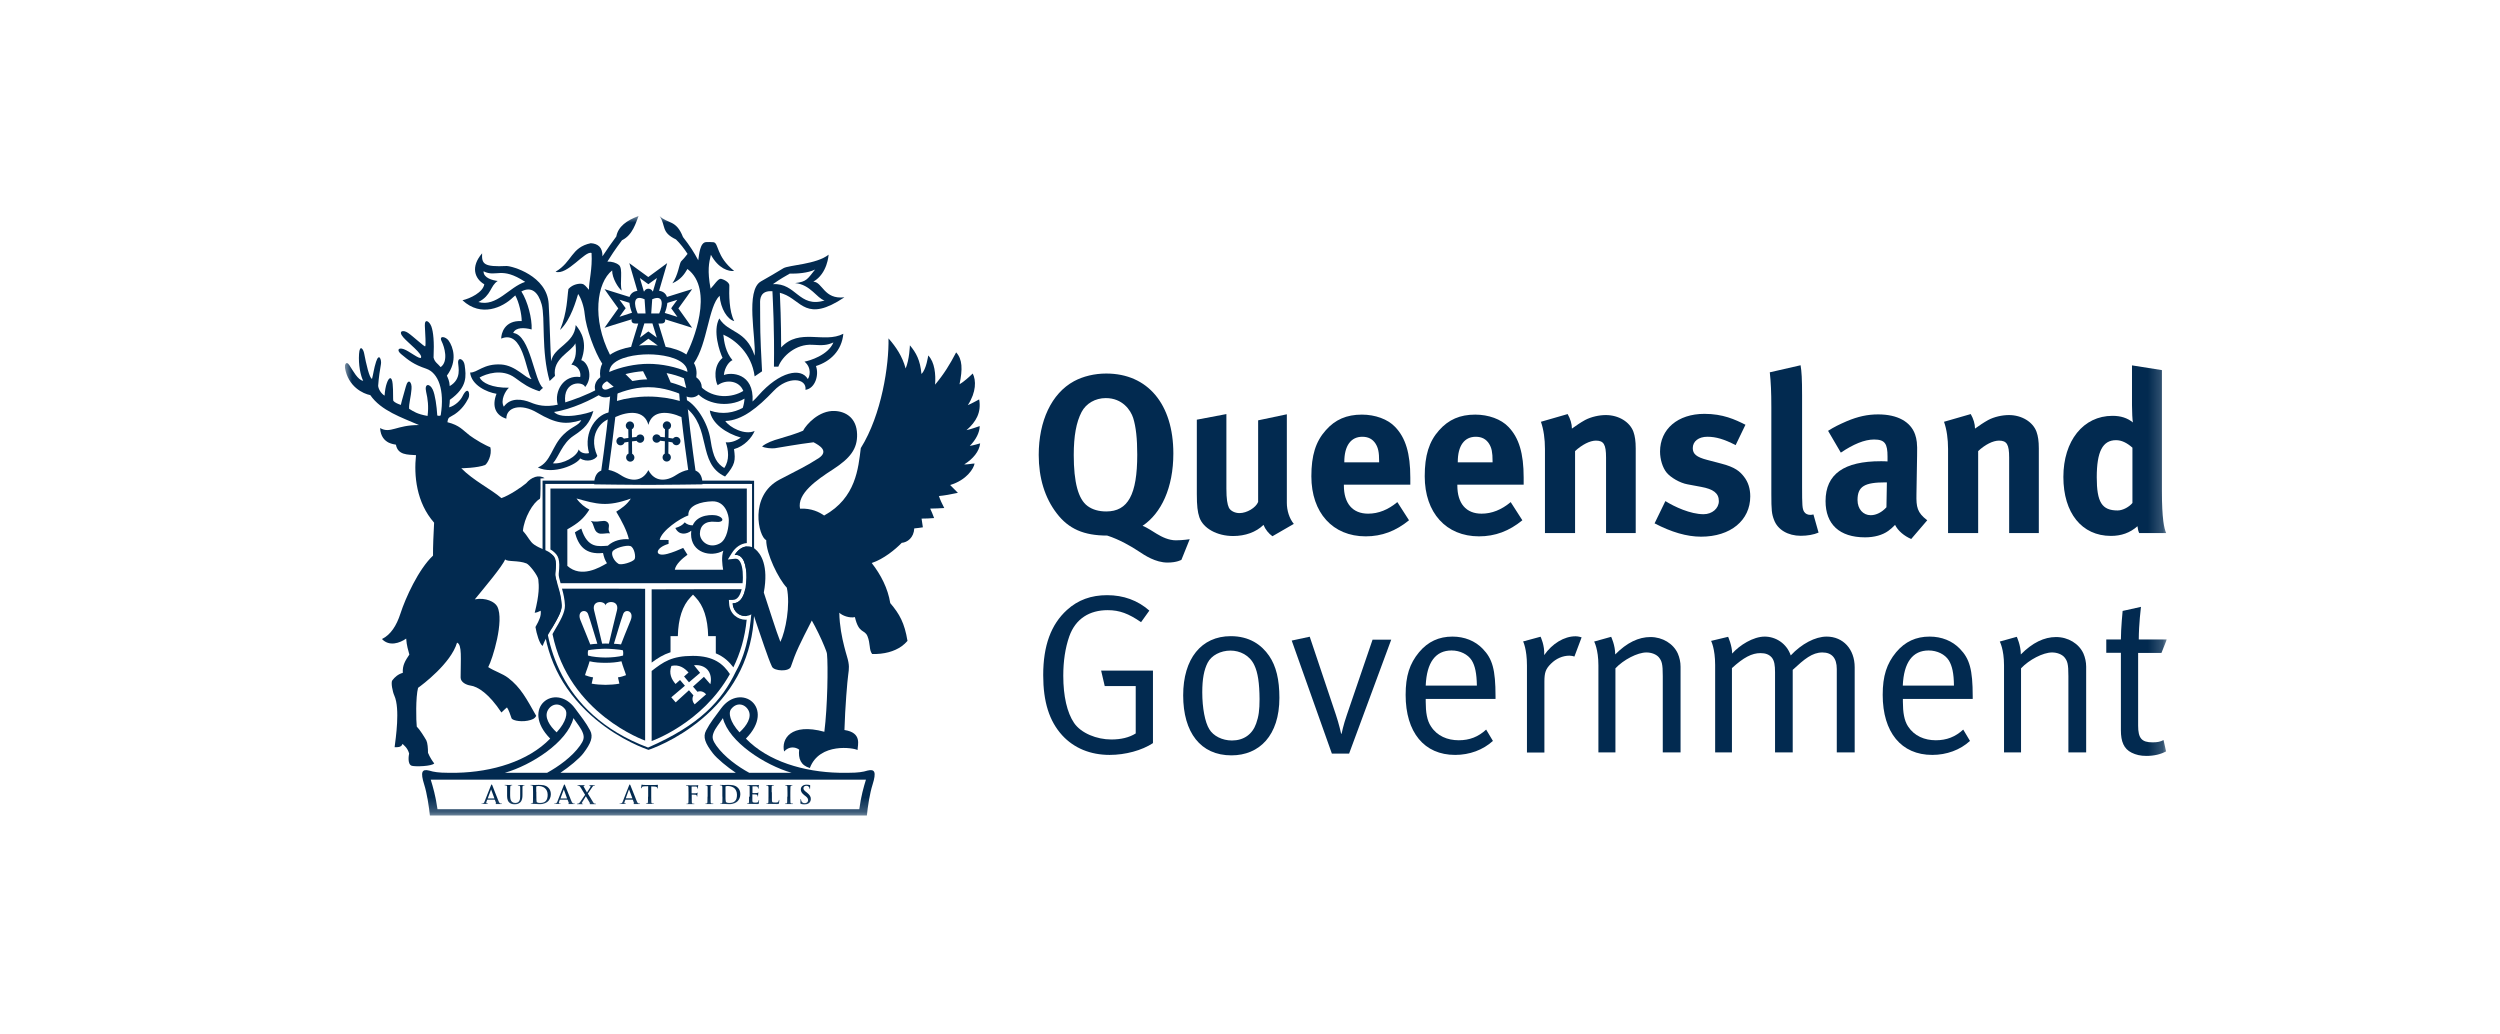 <svg width="174" height="72" viewBox="0 0 174 72" fill="none" xmlns="http://www.w3.org/2000/svg">
<g clip-path="url(#clip0_66_29)">
<mask id="mask0_66_29" style="mask-type:luminance" maskUnits="userSpaceOnUse" x="24" y="15" width="127" height="42">
<path d="M150.81 15H24V56.773H150.81V15Z" fill="white"/>
</mask>
<g mask="url(#mask0_66_29)">
<path d="M68.219 30.858C68.074 30.897 67.725 31.004 67.497 31.035C67.93 30.605 68.188 30.084 68.188 29.655C67.983 29.724 67.611 29.862 67.269 29.938C67.945 29.356 68.31 28.689 68.15 27.799C67.945 27.907 67.649 28.075 67.361 28.198C67.953 27.285 67.945 26.473 67.702 25.997C67.436 26.25 67.117 26.542 66.783 26.749C67.004 25.691 66.988 25.008 66.548 24.525C66.1 25.384 65.713 26.013 65.082 26.772C65.136 26.074 65.06 25.2 64.604 24.74C64.604 24.74 64.475 25.714 64.133 26.028C64.05 25.07 63.761 24.548 63.328 24.034C63.328 24.034 63.298 25.031 63.032 25.645C62.805 24.809 62.379 24.165 61.84 23.551C61.878 25.392 61.37 28.857 59.911 31.188C59.737 32.568 59.585 34.654 57.36 35.881C57.041 35.651 56.472 35.359 55.682 35.405C55.469 34.362 56.821 33.412 57.99 32.66C59.167 31.894 59.684 31.242 59.653 30.214C59.623 29.095 58.871 28.635 58.097 28.604C57.003 28.551 56.107 29.555 55.895 29.977C55.576 30.13 54.642 30.421 54.255 30.529C53.829 30.644 53.343 30.82 53.04 31.073C53.222 31.188 53.731 31.227 53.936 31.196C54.308 31.142 55.492 30.92 56.624 30.782C57.041 31.004 57.702 31.388 56.996 31.878C56.032 32.499 55.614 32.66 54.255 33.381C52.106 34.516 52.804 37.376 53.328 37.591C53.328 38.557 54.186 40.297 54.763 40.903C55.022 42.114 54.68 43.924 54.315 44.675C54.019 43.939 53.495 42.237 53.161 41.24C53.511 39.354 52.949 38.526 52.554 38.212C52.159 37.882 51.536 37.974 51.134 38.626C51.757 38.557 51.962 39.362 51.946 40.19C51.931 41.187 51.681 41.984 50.989 41.992C51.043 42.843 51.954 43.088 52.41 42.674C52.478 42.866 52.842 43.985 53.192 44.982C53.397 45.572 53.594 46.117 53.731 46.401C53.875 46.715 54.923 46.769 55.044 46.401C55.211 45.917 55.34 45.549 55.606 44.982C55.804 44.553 56.085 44.001 56.502 43.188C56.783 43.678 57.163 44.453 57.375 44.982C57.474 45.22 57.55 45.419 57.558 45.511C57.641 46.324 57.596 49.207 57.375 50.932C55.029 50.288 54.368 51.446 54.574 52.304C54.915 51.929 55.348 51.975 55.621 52.174C55.553 52.803 55.728 53.263 56.365 53.455C57.041 51.653 59.456 52.051 59.684 52.205C59.691 51.86 60.018 50.993 58.773 50.809C58.818 49.253 58.977 47.344 59.038 46.945C59.091 46.546 59.137 46.301 58.947 45.68C58.894 45.496 58.826 45.266 58.757 44.99C58.598 44.361 58.431 43.541 58.416 42.644C58.628 42.858 59.145 43.035 59.502 42.95C59.775 44.131 60.17 43.786 60.375 44.277C60.481 44.53 60.504 44.767 60.534 44.982C60.557 45.189 60.587 45.365 60.701 45.519C61.536 45.542 62.243 45.342 62.751 44.982C62.911 44.867 63.04 44.744 63.161 44.606C62.956 43.356 62.607 42.735 61.962 41.976C61.795 40.949 61.316 40.014 60.671 39.185C61.491 38.917 62.319 38.242 62.759 37.782C63.154 37.752 63.602 37.422 63.632 36.778C63.86 36.747 64.058 36.739 64.232 36.701C64.209 36.525 64.164 36.256 64.141 36.095C64.445 36.095 64.726 36.08 65.014 36.057C64.931 35.819 64.824 35.574 64.741 35.398C65.045 35.398 65.417 35.375 65.72 35.359C65.561 35.053 65.439 34.792 65.348 34.524C65.698 34.493 66.229 34.401 66.669 34.301C66.525 34.148 66.366 33.995 66.13 33.757C67.277 33.412 67.77 32.614 67.831 32.262C67.664 32.262 67.315 32.338 67.11 32.323C67.725 31.94 68.158 31.418 68.219 30.858Z" fill="#022A50"/>
<path d="M52.219 33.45H45.127H38.028H37.762V33.719V38.84C37.83 38.879 37.891 38.933 37.959 38.994V33.68H52.341V38.618C52.394 38.672 52.44 38.741 52.485 38.833V33.726V33.458H52.219V33.45Z" fill="#022A50"/>
<path d="M45.106 52.029C38.727 49.629 37.915 44.346 37.892 41.954C37.885 41.954 37.877 41.954 37.87 41.946C37.877 41.885 37.885 41.831 37.892 41.77C37.892 41.248 37.93 40.895 37.953 40.773C37.938 40.428 37.885 40.167 37.831 39.96C37.816 39.922 37.786 39.876 37.771 39.837V42.322C37.771 45.105 38.788 47.505 40.778 49.452C42.524 51.162 44.483 51.96 45.045 52.159L45.136 52.19L45.227 52.159C45.789 51.96 47.748 51.162 49.495 49.452C51.484 47.505 52.494 45.097 52.494 42.322V41.869C52.448 41.954 52.395 42 52.334 42.069C52.281 43.318 52.054 45.258 51.226 46.715C50.239 48.77 48.728 50.449 45.106 52.029Z" fill="#022A50"/>
<path d="M42.553 28.681C41.558 28.742 40.578 30.046 40.996 31.533C40.852 31.587 40.419 31.579 40.275 31.28C40.168 31.763 39.197 32.323 38.483 32.246C38.878 31.817 39.136 30.851 39.91 30.337C40.685 29.823 41.034 29.478 41.3 28.604C40.943 28.773 39.083 29.256 38.559 28.673C39.781 28.497 41.224 27.799 41.938 27.347L41.649 27.048C40.882 27.485 39.857 27.845 39.341 28.006C39.158 26.465 40.616 26.526 40.723 26.94C41.323 26.22 40.905 25.184 40.457 25.069C40.913 23.843 40.457 23.084 40.07 22.623C39.979 23.935 38.536 24.142 38.361 25.146C38.3 24.349 38.255 22.194 38.187 21.144C38.073 19.189 35.635 18.514 35.263 18.514C33.669 18.59 33.517 18.376 33.555 17.632C32.75 18.56 33.023 19.388 33.707 19.787C33.615 20.346 32.727 20.776 32.188 20.898C33.486 22.11 34.99 21.389 35.704 20.699C35.757 20.653 35.81 20.607 35.863 20.561C36.121 21.021 36.311 21.864 36.311 22.348C35.096 22.279 34.883 23.229 34.883 23.567C36.425 22.922 36.592 25.898 36.994 26.381C36.6 26.358 35.909 25.437 34.883 25.368C33.654 25.292 33.221 25.951 32.719 25.928C32.811 26.802 33.874 27.301 34.557 27.408C34.208 28.305 34.519 28.919 35.24 29.141C35.24 28.32 36.273 28.06 37.382 28.719C38.711 29.501 39.394 29.57 40.457 29.241C40.282 29.632 39.796 29.67 39.212 30.253C38.384 31.073 38.361 32.147 37.435 32.538C38.521 33.059 40.146 32.331 40.381 31.909C40.837 32.193 41.421 32.024 41.573 31.733C40.844 30.092 42.074 29.118 42.56 29.141C42.575 29.156 42.788 28.666 42.553 28.681ZM36.919 28.006C36.372 27.784 35.537 27.638 35.066 28.305C34.808 27.86 35.187 27.186 35.423 26.986C34.23 27.002 33.555 26.641 33.38 26.273C33.821 26.028 34.937 25.622 35.848 26.296C36.478 26.756 36.797 26.986 37.541 27.232C37.807 26.956 37.708 27.078 37.799 27.002C37.192 26.58 36.919 23.298 35.719 23.175C35.893 22.762 36.508 22.8 37.002 22.93C37.04 22.194 36.736 20.983 36.288 20.285C36.979 19.917 37.458 20.316 37.701 21.19C37.959 22.117 37.655 24.433 38.255 26.519L38.627 26.166C38.437 24.947 39.758 24.502 40.047 23.896C40.161 24.717 39.994 25.077 39.766 25.376C40.244 25.437 40.457 25.905 40.381 26.242C39.227 26.066 38.559 27.239 38.817 28.167C37.974 28.351 37.389 28.206 36.919 28.006ZM33.654 18.882C34.565 19.334 34.853 18.506 36.554 19.618C35.43 19.978 34.565 21.381 33.297 21.021C34.208 20.561 34.109 19.894 34.641 19.556C34.299 19.511 33.646 19.357 33.654 18.882Z" fill="#022A50"/>
<path d="M54.368 24.181C54.368 22.356 54.3 20.853 54.277 20.377C54.345 20.393 54.414 20.416 54.497 20.447C55.795 20.907 56.092 22.486 58.772 20.692C57.337 20.86 57.261 19.634 56.608 19.603C57.603 19.036 57.671 17.724 57.671 17.724C56.836 18.399 54.907 18.445 54.527 18.668C54.026 18.974 53.396 19.342 52.971 19.58C51.855 20.193 52.629 23.536 52.523 24.756C51.923 22.938 50.7 23.207 50.063 22.164C49.584 23.03 50.093 24.495 50.291 24.909C49.599 25.476 49.782 26.534 49.949 26.811C50.541 26.381 51.46 26.488 51.733 27.209C50.959 27.692 49.653 27.777 48.764 26.902L48.445 27.263C49.075 28.106 50.647 28.428 51.817 27.746C51.809 27.938 51.771 28.152 51.695 28.39C51.088 28.712 50.306 28.888 49.402 28.574C49.523 29.486 50.571 30.177 51.559 30.453C51.224 30.713 50.807 30.821 50.511 30.782C50.693 31.311 50.799 32.017 50.404 32.577C49.911 32.247 49.645 31.909 49.455 30.629C49.265 29.341 48.347 28.03 47.633 27.769C47.595 28.221 47.595 28.022 47.671 28.321C49.562 29.724 48.491 32.254 50.465 33.167C51.186 32.331 51.194 32.04 51.088 31.258C51.801 31.066 52.333 30.46 52.523 29.992C51.847 30.314 50.776 29.747 50.48 29.302C51.65 29.264 52.735 28.375 53.852 27.201C54.846 26.151 56.168 26.312 56.061 27.133C56.745 27.033 57.018 26.082 56.79 25.476C57.792 25.162 58.59 24.403 58.696 23.23C57.36 23.927 55.644 22.8 54.368 24.181ZM55.993 25.17C56.524 25.607 56.35 26.235 56.221 26.381C55.758 25.561 54.254 25.852 52.781 27.531C52.675 27.654 52.538 27.8 52.379 27.945C52.492 25.936 50.86 25.898 50.382 26.105C50.435 25.522 50.792 25.131 50.981 25.07C50.503 24.51 50.397 23.805 50.344 23.291C51.141 23.636 52.318 24.579 52.523 26.197L53.039 25.844C52.887 23.015 52.918 23.023 52.903 21.098C52.895 20.83 52.91 20.201 53.761 20.27C53.791 20.983 53.905 22.885 53.867 25.522H54.171C54.444 24.786 55.408 23.927 56.532 23.997C57.307 24.05 57.565 24.027 58.005 23.835C57.641 24.725 56.335 25.108 55.993 25.17ZM53.791 19.779C54.338 19.388 54.679 19.212 54.968 19.043C55.439 19.059 56.243 19.005 56.73 18.76C56.221 19.388 56.168 19.611 55.34 19.703C56.41 19.802 56.858 20.768 57.39 20.914C55.598 21.459 55.416 19.672 53.791 19.779Z" fill="#022A50"/>
<path d="M47.072 30.406C46.981 30.406 46.897 30.452 46.844 30.521C46.745 30.506 46.639 30.491 46.525 30.475L46.533 29.885C46.639 29.839 46.707 29.739 46.707 29.617C46.707 29.456 46.578 29.325 46.419 29.325C46.259 29.325 46.13 29.463 46.13 29.617C46.13 29.732 46.191 29.824 46.282 29.87L46.275 30.437C46.176 30.429 46.077 30.414 45.971 30.406C45.925 30.307 45.827 30.23 45.705 30.23C45.546 30.23 45.416 30.353 45.416 30.521C45.416 30.682 45.546 30.813 45.705 30.813C45.804 30.813 45.903 30.759 45.948 30.675C46.062 30.69 46.168 30.698 46.275 30.713L46.267 31.572C46.176 31.618 46.115 31.717 46.115 31.832C46.115 31.994 46.244 32.124 46.404 32.124C46.563 32.124 46.692 31.994 46.692 31.832C46.692 31.71 46.624 31.61 46.517 31.564L46.525 30.744C46.624 30.759 46.707 30.774 46.798 30.79C46.844 30.905 46.943 30.989 47.072 30.989C47.231 30.989 47.36 30.859 47.36 30.698C47.36 30.537 47.231 30.406 47.072 30.406Z" fill="#022A50"/>
<path d="M44.557 30.237C44.436 30.237 44.337 30.306 44.292 30.413C44.193 30.421 44.087 30.429 43.988 30.444L43.98 29.877C44.072 29.831 44.132 29.731 44.132 29.624C44.132 29.463 44.003 29.332 43.844 29.332C43.684 29.332 43.555 29.47 43.555 29.624C43.555 29.746 43.623 29.846 43.73 29.892L43.737 30.483C43.631 30.49 43.517 30.513 43.418 30.529C43.373 30.459 43.289 30.413 43.191 30.413C43.031 30.413 42.902 30.552 42.902 30.705C42.902 30.866 43.031 30.996 43.191 30.996C43.32 30.996 43.426 30.912 43.464 30.797C43.555 30.782 43.646 30.766 43.737 30.751L43.745 31.571C43.646 31.61 43.578 31.717 43.578 31.84C43.578 32.001 43.707 32.131 43.866 32.131C44.026 32.131 44.155 32.001 44.155 31.84C44.155 31.725 44.087 31.633 43.996 31.579L43.988 30.72C44.087 30.705 44.201 30.697 44.307 30.682C44.36 30.766 44.451 30.82 44.55 30.82C44.709 30.82 44.838 30.689 44.838 30.529C44.846 30.367 44.717 30.237 44.557 30.237Z" fill="#022A50"/>
<path d="M48.407 32.752C48.233 31.571 47.807 28.267 47.762 27.155L47.261 27.178C47.268 27.37 47.291 27.615 47.314 27.906C46.714 27.73 45.932 27.6 45.127 27.6C44.33 27.6 43.54 27.722 42.94 27.906C42.963 27.615 42.986 27.37 42.993 27.178L42.492 27.155C42.447 28.259 42.022 31.564 41.847 32.752C41.543 32.867 41.353 33.174 41.353 33.711C41.353 33.711 44.072 33.749 45.127 33.749C46.175 33.749 48.893 33.711 48.893 33.711C48.901 33.166 48.703 32.867 48.407 32.752ZM45.127 32.721C44.694 33.557 43.889 33.527 43.191 33.059C42.91 32.875 42.621 32.752 42.356 32.706C42.477 31.886 42.675 30.337 42.826 29.026C43.73 28.612 44.854 28.52 45.127 29.57C45.4 28.52 46.517 28.612 47.428 29.026C47.572 30.337 47.777 31.878 47.899 32.706C47.633 32.752 47.344 32.875 47.063 33.059C46.365 33.527 45.56 33.55 45.127 32.721Z" fill="#022A50"/>
<path d="M60.383 53.631C60.071 53.731 59.692 53.785 59.115 53.785H58.408C55.963 53.731 53.458 53.002 51.916 51.407C54.042 49.245 51.544 47.459 50.193 49.299C49.775 49.874 49.433 50.28 49.145 50.84C48.902 51.292 49.084 51.737 49.615 52.427C49.904 52.803 50.625 53.393 51.21 53.785H39.008C39.592 53.393 40.314 52.811 40.602 52.427C41.126 51.737 41.309 51.285 41.073 50.84C40.777 50.28 40.443 49.874 40.018 49.299C38.666 47.459 36.168 49.245 38.294 51.407C36.753 52.995 34.247 53.731 31.802 53.785H31.134C30.564 53.785 30.177 53.731 29.866 53.631C29.364 53.508 29.25 53.731 29.524 54.605C29.714 55.188 29.858 56.146 29.926 56.805H60.33C60.39 56.154 60.542 55.195 60.732 54.605C61.005 53.731 60.891 53.508 60.383 53.631ZM50.868 49.376C51.263 48.839 51.848 48.985 52.091 49.437C52.349 49.912 51.977 50.511 51.468 50.971C50.777 50.211 50.701 49.606 50.868 49.376ZM49.858 51.898C49.615 51.545 49.532 51.346 49.661 51.009C49.782 50.679 50.048 50.388 50.314 49.981C50.739 51.653 53.237 53.248 55.09 53.785H52.144C51.377 53.37 50.42 52.688 49.858 51.898ZM38.127 49.437C38.37 48.985 38.947 48.847 39.342 49.376C39.509 49.606 39.441 50.211 38.742 50.971C38.241 50.511 37.869 49.912 38.127 49.437ZM39.911 49.981C40.185 50.388 40.443 50.679 40.564 51.009C40.693 51.346 40.61 51.553 40.367 51.898C39.805 52.688 38.848 53.363 38.081 53.785H35.143C36.988 53.255 39.486 51.66 39.911 49.981ZM59.806 56.322H30.45C30.314 55.379 30.139 54.781 29.98 54.267H60.269C60.109 54.781 59.935 55.387 59.806 56.322Z" fill="#022A50"/>
<path d="M34.429 55.656C34.437 55.656 34.445 55.663 34.445 55.671L34.521 55.886C34.528 55.908 34.521 55.924 34.505 55.931C34.49 55.931 34.483 55.931 34.483 55.947C34.483 55.962 34.505 55.962 34.536 55.962H34.862C34.923 55.962 34.938 55.962 34.938 55.947C34.938 55.931 34.931 55.931 34.916 55.931C34.893 55.931 34.87 55.931 34.84 55.924C34.802 55.916 34.748 55.893 34.688 55.732C34.574 55.464 34.3 54.751 34.263 54.651C34.24 54.613 34.232 54.597 34.217 54.597C34.202 54.597 34.187 54.62 34.171 54.666L33.731 55.771C33.701 55.862 33.663 55.916 33.587 55.924C33.572 55.924 33.549 55.924 33.533 55.924C33.518 55.924 33.511 55.924 33.511 55.939C33.511 55.955 33.526 55.955 33.541 55.955H33.746H33.936C33.951 55.955 33.966 55.955 33.966 55.939C33.966 55.924 33.959 55.924 33.936 55.924H33.913C33.86 55.924 33.845 55.901 33.845 55.87C33.845 55.855 33.852 55.809 33.868 55.771L33.906 55.671C33.913 55.656 33.913 55.656 33.921 55.656H34.429ZM33.959 55.571C33.951 55.571 33.951 55.563 33.951 55.556L34.171 54.965C34.171 54.958 34.179 54.95 34.179 54.95C34.187 54.95 34.187 54.958 34.187 54.965L34.407 55.556C34.407 55.563 34.407 55.571 34.399 55.571H33.959Z" fill="#022A50"/>
<path d="M35.294 55.395C35.294 55.648 35.362 55.786 35.453 55.862C35.575 55.977 35.742 55.977 35.833 55.977C35.947 55.977 36.076 55.962 36.197 55.855C36.342 55.732 36.364 55.517 36.364 55.326V55.142C36.364 54.873 36.364 54.827 36.364 54.774C36.372 54.712 36.38 54.682 36.425 54.674C36.448 54.674 36.463 54.666 36.478 54.666C36.501 54.666 36.509 54.659 36.509 54.651C36.509 54.636 36.501 54.636 36.471 54.636C36.403 54.636 36.296 54.643 36.273 54.643C36.273 54.643 36.159 54.636 36.076 54.636C36.053 54.636 36.038 54.636 36.038 54.651C36.038 54.659 36.045 54.666 36.068 54.666C36.084 54.666 36.114 54.674 36.129 54.674C36.182 54.689 36.197 54.712 36.205 54.774C36.205 54.827 36.205 54.873 36.205 55.142V55.356C36.205 55.548 36.197 55.701 36.106 55.793C36.038 55.87 35.939 55.885 35.863 55.885C35.803 55.885 35.727 55.878 35.643 55.816C35.56 55.747 35.506 55.632 35.506 55.379V55.134C35.506 54.866 35.506 54.82 35.514 54.766C35.514 54.705 35.529 54.674 35.575 54.666C35.598 54.666 35.605 54.659 35.628 54.659C35.643 54.659 35.658 54.651 35.658 54.643C35.658 54.628 35.643 54.628 35.62 54.628C35.56 54.628 35.446 54.636 35.408 54.636C35.355 54.636 35.248 54.628 35.157 54.628C35.134 54.628 35.119 54.628 35.119 54.643C35.119 54.651 35.127 54.659 35.15 54.659C35.172 54.659 35.203 54.666 35.218 54.666C35.279 54.682 35.294 54.705 35.294 54.766C35.294 54.82 35.294 54.866 35.294 55.134V55.395Z" fill="#022A50"/>
<path d="M37.101 55.448C37.101 55.609 37.101 55.755 37.093 55.824C37.086 55.878 37.078 55.916 37.04 55.916C37.025 55.924 37.002 55.924 36.972 55.924C36.949 55.924 36.941 55.931 36.941 55.939C36.941 55.954 36.949 55.954 36.979 55.954H37.2C37.283 55.954 37.443 55.97 37.572 55.97C37.891 55.97 38.065 55.847 38.149 55.763C38.248 55.663 38.339 55.487 38.339 55.272C38.339 55.065 38.255 54.912 38.164 54.827C37.982 54.628 37.686 54.628 37.473 54.628C37.367 54.628 37.26 54.636 37.207 54.636C37.154 54.636 37.048 54.628 36.957 54.628C36.934 54.628 36.919 54.628 36.919 54.643C36.919 54.651 36.926 54.659 36.949 54.659C36.972 54.659 37.002 54.666 37.017 54.666C37.071 54.682 37.093 54.705 37.093 54.766C37.101 54.82 37.101 54.866 37.101 55.134V55.448ZM37.321 55.111C37.321 54.973 37.321 54.82 37.321 54.758C37.321 54.743 37.329 54.728 37.344 54.72C37.359 54.712 37.42 54.705 37.458 54.705C37.594 54.705 37.8 54.728 37.951 54.881C38.027 54.95 38.118 55.096 38.118 55.318C38.118 55.494 38.08 55.663 37.974 55.763C37.868 55.855 37.754 55.885 37.579 55.885C37.443 55.885 37.374 55.847 37.352 55.816C37.344 55.801 37.336 55.724 37.336 55.678C37.329 55.648 37.329 55.502 37.329 55.326V55.111H37.321Z" fill="#022A50"/>
<path d="M39.492 55.656C39.5 55.656 39.508 55.663 39.508 55.671L39.591 55.886C39.599 55.908 39.583 55.924 39.576 55.931C39.553 55.931 39.545 55.931 39.545 55.947C39.545 55.962 39.568 55.962 39.599 55.962H39.925C39.993 55.962 40.009 55.962 40.009 55.947C40.009 55.931 40.001 55.931 39.986 55.931C39.971 55.931 39.94 55.931 39.91 55.924C39.872 55.916 39.826 55.893 39.758 55.732C39.644 55.464 39.371 54.751 39.325 54.651C39.31 54.613 39.295 54.597 39.28 54.597C39.264 54.597 39.257 54.62 39.234 54.666L38.801 55.771C38.763 55.862 38.733 55.916 38.649 55.924C38.642 55.924 38.611 55.924 38.596 55.924C38.581 55.924 38.574 55.924 38.574 55.939C38.574 55.955 38.581 55.955 38.604 55.955H38.809H38.991C39.014 55.955 39.022 55.955 39.022 55.939C39.022 55.924 39.014 55.924 38.999 55.924H38.968C38.915 55.924 38.9 55.901 38.9 55.87C38.9 55.855 38.908 55.809 38.923 55.771L38.961 55.671C38.961 55.656 38.968 55.656 38.976 55.656H39.492ZM39.022 55.571C39.014 55.571 39.014 55.563 39.014 55.556L39.234 54.965C39.234 54.958 39.242 54.95 39.242 54.95C39.249 54.95 39.249 54.958 39.249 54.965L39.462 55.556C39.462 55.563 39.462 55.571 39.454 55.571H39.022Z" fill="#022A50"/>
<path d="M41.195 54.82C41.248 54.735 41.286 54.689 41.324 54.682C41.346 54.674 41.369 54.674 41.384 54.674C41.4 54.674 41.415 54.666 41.415 54.659C41.415 54.643 41.407 54.643 41.384 54.643C41.316 54.643 41.248 54.651 41.21 54.651C41.179 54.651 41.103 54.643 41.035 54.643C41.012 54.643 40.997 54.651 40.997 54.659C40.997 54.666 41.012 54.674 41.02 54.674C41.035 54.674 41.058 54.674 41.073 54.682C41.088 54.689 41.103 54.697 41.103 54.712C41.103 54.728 41.096 54.758 41.088 54.789C41.066 54.835 40.906 55.08 40.853 55.157C40.785 55.042 40.709 54.912 40.633 54.766C40.617 54.751 40.617 54.728 40.617 54.712C40.617 54.705 40.625 54.697 40.64 54.682C40.656 54.682 40.678 54.674 40.686 54.674C40.701 54.674 40.709 54.666 40.709 54.659C40.709 54.643 40.701 54.643 40.678 54.643C40.61 54.643 40.519 54.651 40.488 54.651C40.405 54.651 40.268 54.643 40.223 54.643C40.2 54.643 40.185 54.643 40.185 54.659C40.185 54.674 40.192 54.674 40.2 54.674C40.215 54.674 40.245 54.682 40.276 54.689C40.337 54.705 40.375 54.743 40.42 54.82L40.724 55.318L40.39 55.801C40.329 55.885 40.299 55.916 40.245 55.931C40.215 55.939 40.192 55.939 40.177 55.939C40.162 55.939 40.154 55.947 40.154 55.954C40.154 55.97 40.162 55.97 40.185 55.97H40.215H40.359H40.519H40.549C40.572 55.97 40.587 55.97 40.587 55.954C40.587 55.947 40.58 55.939 40.564 55.939C40.549 55.939 40.534 55.939 40.526 55.939C40.511 55.931 40.496 55.924 40.496 55.908C40.496 55.893 40.504 55.862 40.519 55.839L40.777 55.418C40.853 55.548 40.959 55.724 41.058 55.893C41.073 55.916 41.066 55.931 41.05 55.931C41.035 55.939 41.028 55.939 41.028 55.947C41.028 55.954 41.043 55.97 41.088 55.97H41.4H41.453C41.468 55.97 41.483 55.97 41.483 55.954C41.483 55.939 41.476 55.939 41.46 55.939C41.445 55.939 41.422 55.939 41.392 55.931C41.346 55.924 41.316 55.901 41.293 55.855C41.255 55.801 40.967 55.326 40.914 55.234L41.195 54.82Z" fill="#022A50"/>
<path d="M44.033 55.656C44.041 55.656 44.048 55.663 44.048 55.671L44.124 55.886C44.132 55.908 44.124 55.924 44.109 55.931C44.094 55.931 44.086 55.931 44.086 55.947C44.086 55.962 44.109 55.962 44.139 55.962H44.474C44.534 55.962 44.55 55.962 44.55 55.947C44.55 55.931 44.542 55.931 44.527 55.931C44.512 55.931 44.481 55.931 44.458 55.924C44.42 55.916 44.367 55.893 44.306 55.732C44.193 55.464 43.919 54.751 43.874 54.651C43.859 54.613 43.843 54.597 43.828 54.597C43.813 54.597 43.805 54.62 43.783 54.666L43.35 55.771C43.319 55.862 43.282 55.916 43.198 55.924C43.183 55.924 43.16 55.924 43.145 55.924C43.13 55.924 43.122 55.924 43.122 55.939C43.122 55.955 43.13 55.955 43.152 55.955H43.357H43.54C43.562 55.955 43.57 55.955 43.57 55.939C43.57 55.924 43.562 55.924 43.547 55.924H43.525C43.471 55.924 43.456 55.901 43.456 55.87C43.456 55.855 43.464 55.809 43.486 55.771L43.525 55.671C43.517 55.663 43.525 55.656 43.525 55.656H44.033ZM43.562 55.571C43.555 55.571 43.555 55.563 43.555 55.556L43.767 54.965C43.775 54.958 43.775 54.95 43.783 54.95C43.783 54.95 43.79 54.958 43.79 54.965L44.011 55.556C44.011 55.563 44.011 55.563 44.003 55.563H43.562V55.571Z" fill="#022A50"/>
<path d="M45.104 55.448C45.104 55.609 45.104 55.755 45.097 55.824C45.089 55.877 45.082 55.916 45.044 55.916C45.028 55.923 45.006 55.923 44.983 55.923C44.96 55.923 44.953 55.923 44.953 55.939C44.953 55.954 44.968 55.954 44.99 55.954H45.211H45.484C45.499 55.954 45.514 55.954 45.514 55.939C45.514 55.931 45.507 55.923 45.484 55.923C45.461 55.923 45.423 55.923 45.401 55.916C45.347 55.908 45.332 55.87 45.332 55.824C45.325 55.747 45.325 55.609 45.325 55.441V54.735L45.545 54.743C45.697 54.75 45.742 54.796 45.75 54.842V54.858C45.757 54.881 45.757 54.888 45.765 54.888C45.773 54.888 45.78 54.881 45.78 54.865C45.78 54.819 45.788 54.697 45.788 54.658C45.788 54.635 45.788 54.62 45.773 54.62C45.757 54.62 45.719 54.635 45.605 54.635H44.922C44.861 54.635 44.801 54.628 44.748 54.628C44.702 54.62 44.687 54.605 44.672 54.605C44.664 54.605 44.656 54.612 44.649 54.635C44.641 54.651 44.618 54.812 44.618 54.835C44.618 54.858 44.618 54.865 44.634 54.865C44.649 54.865 44.649 54.858 44.656 54.842C44.656 54.827 44.672 54.804 44.687 54.781C44.717 54.735 44.755 54.735 44.854 54.727L45.112 54.72V55.448H45.104Z" fill="#022A50"/>
<path d="M48.127 55.31C48.127 55.302 48.127 55.302 48.143 55.302C48.173 55.302 48.355 55.302 48.401 55.31C48.454 55.318 48.484 55.348 48.492 55.364C48.499 55.387 48.499 55.41 48.499 55.425C48.499 55.433 48.507 55.448 48.515 55.448C48.53 55.448 48.53 55.425 48.53 55.41C48.53 55.394 48.538 55.318 48.538 55.287C48.545 55.233 48.553 55.187 48.553 55.18C48.553 55.172 48.553 55.164 48.545 55.164C48.53 55.164 48.53 55.172 48.522 55.18C48.507 55.195 48.484 55.21 48.446 55.21C48.424 55.218 48.393 55.218 48.37 55.218H48.15C48.135 55.218 48.135 55.21 48.135 55.203V54.766C48.135 54.743 48.143 54.743 48.15 54.743H48.416C48.484 54.743 48.522 54.773 48.53 54.796C48.545 54.819 48.545 54.85 48.545 54.865C48.545 54.888 48.553 54.896 48.56 54.896C48.568 54.896 48.575 54.888 48.575 54.873C48.583 54.858 48.583 54.75 48.583 54.727C48.591 54.681 48.598 54.658 48.598 54.651C48.598 54.643 48.591 54.635 48.591 54.635C48.583 54.635 48.575 54.643 48.56 54.651C48.545 54.651 48.522 54.651 48.484 54.658C48.446 54.658 48.09 54.658 48.029 54.658C47.976 54.658 47.869 54.651 47.778 54.651C47.748 54.651 47.74 54.651 47.74 54.666C47.74 54.674 47.748 54.681 47.771 54.681C47.793 54.681 47.824 54.689 47.839 54.689C47.9 54.704 47.907 54.727 47.915 54.789C47.922 54.842 47.922 54.888 47.922 55.157V55.463C47.922 55.64 47.922 55.77 47.915 55.839C47.907 55.893 47.9 55.931 47.862 55.931C47.846 55.939 47.824 55.939 47.793 55.939C47.771 55.939 47.771 55.947 47.771 55.954C47.771 55.969 47.778 55.969 47.809 55.969H48.029H48.294C48.325 55.969 48.333 55.969 48.333 55.954C48.333 55.947 48.325 55.939 48.31 55.939C48.279 55.939 48.241 55.939 48.219 55.931C48.165 55.923 48.158 55.893 48.15 55.839C48.143 55.763 48.143 55.64 48.143 55.463V55.31H48.127Z" fill="#022A50"/>
<path d="M49.243 55.448C49.243 55.624 49.243 55.755 49.235 55.839C49.228 55.885 49.22 55.916 49.182 55.923C49.167 55.931 49.144 55.931 49.121 55.931C49.099 55.931 49.091 55.931 49.091 55.947C49.091 55.962 49.106 55.962 49.129 55.962H49.349H49.623C49.638 55.962 49.653 55.962 49.653 55.947C49.653 55.939 49.645 55.931 49.623 55.931C49.592 55.931 49.554 55.931 49.532 55.923C49.478 55.916 49.463 55.885 49.463 55.839C49.456 55.763 49.456 55.624 49.456 55.448V55.141C49.456 54.873 49.456 54.827 49.456 54.773C49.456 54.704 49.471 54.681 49.524 54.674C49.539 54.674 49.554 54.666 49.577 54.666C49.592 54.666 49.607 54.658 49.607 54.651C49.607 54.643 49.592 54.635 49.569 54.635C49.501 54.635 49.402 54.643 49.357 54.643C49.311 54.643 49.197 54.635 49.137 54.635C49.106 54.635 49.099 54.635 49.099 54.651C49.099 54.666 49.106 54.666 49.129 54.666C49.152 54.666 49.167 54.674 49.19 54.674C49.228 54.689 49.243 54.712 49.251 54.773C49.251 54.827 49.251 54.873 49.251 55.141V55.448H49.243Z" fill="#022A50"/>
<path d="M50.283 55.448C50.283 55.609 50.283 55.755 50.275 55.824C50.268 55.878 50.26 55.916 50.222 55.916C50.207 55.924 50.184 55.924 50.154 55.924C50.139 55.924 50.123 55.931 50.123 55.939C50.123 55.954 50.139 55.954 50.161 55.954H50.382C50.465 55.954 50.624 55.97 50.754 55.97C51.072 55.97 51.255 55.847 51.338 55.763C51.437 55.663 51.528 55.487 51.528 55.272C51.528 55.065 51.445 54.912 51.353 54.827C51.164 54.628 50.875 54.628 50.655 54.628C50.556 54.628 50.442 54.636 50.389 54.636C50.344 54.636 50.23 54.628 50.139 54.628C50.108 54.628 50.101 54.628 50.101 54.643C50.101 54.651 50.108 54.659 50.131 54.659C50.146 54.659 50.184 54.666 50.199 54.666C50.252 54.682 50.268 54.705 50.275 54.766C50.275 54.82 50.275 54.866 50.275 55.134V55.448H50.283ZM50.495 55.111V54.758C50.495 54.743 50.503 54.728 50.526 54.72C50.541 54.712 50.602 54.705 50.632 54.705C50.769 54.705 50.974 54.728 51.133 54.881C51.202 54.95 51.293 55.096 51.293 55.318C51.293 55.494 51.262 55.663 51.148 55.763C51.042 55.855 50.928 55.885 50.754 55.885C50.617 55.885 50.549 55.847 50.526 55.816C50.511 55.801 50.511 55.724 50.503 55.678C50.495 55.648 50.495 55.502 50.495 55.326V55.111Z" fill="#022A50"/>
<path d="M52.136 55.448C52.136 55.609 52.136 55.755 52.129 55.824C52.121 55.878 52.114 55.916 52.083 55.916C52.068 55.924 52.045 55.924 52.015 55.924C51.992 55.924 51.985 55.924 51.985 55.939C51.985 55.954 52 55.954 52.023 55.954H52.243C52.342 55.954 52.463 55.962 52.721 55.962C52.789 55.962 52.805 55.962 52.812 55.916C52.82 55.878 52.835 55.763 52.835 55.717C52.835 55.701 52.835 55.678 52.82 55.678C52.805 55.678 52.805 55.694 52.805 55.709C52.789 55.778 52.774 55.824 52.729 55.839C52.683 55.862 52.615 55.862 52.569 55.862C52.395 55.862 52.364 55.832 52.364 55.717V55.441V55.303C52.364 55.295 52.364 55.287 52.38 55.287C52.417 55.287 52.584 55.287 52.623 55.295C52.683 55.303 52.714 55.326 52.721 55.364C52.729 55.387 52.729 55.41 52.729 55.425C52.729 55.441 52.729 55.441 52.744 55.441C52.759 55.441 52.759 55.418 52.759 55.41C52.759 55.402 52.767 55.326 52.767 55.295C52.774 55.203 52.782 55.172 52.782 55.165C52.782 55.149 52.774 55.149 52.767 55.149C52.759 55.149 52.752 55.157 52.744 55.172C52.729 55.188 52.706 55.195 52.66 55.195C52.623 55.203 52.417 55.203 52.387 55.203C52.372 55.203 52.372 55.195 52.372 55.18V54.743C52.372 54.728 52.372 54.728 52.387 54.728C52.417 54.728 52.6 54.728 52.63 54.728C52.714 54.743 52.736 54.758 52.744 54.797C52.752 54.82 52.759 54.85 52.759 54.866C52.759 54.881 52.767 54.889 52.774 54.889C52.789 54.889 52.789 54.881 52.797 54.873C52.805 54.85 52.805 54.774 52.805 54.758C52.812 54.682 52.82 54.659 52.82 54.643C52.82 54.636 52.82 54.628 52.812 54.628C52.805 54.628 52.789 54.636 52.789 54.636C52.774 54.643 52.752 54.643 52.714 54.643C52.683 54.643 52.334 54.643 52.281 54.643C52.235 54.643 52.121 54.636 52.038 54.636C52.007 54.636 52 54.636 52 54.651C52 54.659 52.007 54.666 52.03 54.666C52.053 54.666 52.083 54.674 52.099 54.674C52.159 54.689 52.175 54.712 52.175 54.774C52.175 54.827 52.175 54.873 52.175 55.142V55.448H52.136Z" fill="#022A50"/>
<path d="M53.708 55.141C53.708 54.873 53.708 54.827 53.708 54.773C53.708 54.712 53.723 54.681 53.768 54.674C53.791 54.674 53.822 54.666 53.837 54.666C53.859 54.666 53.867 54.658 53.867 54.651C53.867 54.635 53.859 54.635 53.829 54.635C53.761 54.635 53.632 54.643 53.594 54.643C53.548 54.643 53.442 54.635 53.358 54.635C53.328 54.635 53.32 54.635 53.32 54.651C53.32 54.658 53.328 54.666 53.351 54.666C53.373 54.666 53.396 54.674 53.411 54.674C53.465 54.689 53.48 54.712 53.487 54.773C53.487 54.827 53.487 54.873 53.487 55.141V55.448C53.487 55.617 53.487 55.755 53.48 55.824C53.472 55.877 53.465 55.916 53.427 55.916C53.411 55.923 53.389 55.923 53.358 55.923C53.343 55.923 53.336 55.931 53.336 55.939C53.336 55.954 53.343 55.954 53.373 55.954H53.594C53.73 55.954 53.852 55.962 54.102 55.962C54.194 55.962 54.201 55.954 54.216 55.908C54.232 55.862 54.239 55.724 54.239 55.701C54.239 55.678 54.239 55.67 54.224 55.67C54.209 55.67 54.209 55.678 54.209 55.701C54.201 55.732 54.186 55.785 54.163 55.809C54.125 55.855 54.057 55.855 53.958 55.855C53.822 55.855 53.783 55.847 53.753 55.816C53.723 55.785 53.723 55.663 53.723 55.433V55.141H53.708Z" fill="#022A50"/>
<path d="M54.794 55.448C54.794 55.624 54.794 55.755 54.786 55.839C54.779 55.885 54.771 55.916 54.733 55.923C54.718 55.931 54.695 55.931 54.665 55.931C54.642 55.931 54.635 55.931 54.635 55.947C54.635 55.962 54.65 55.962 54.672 55.962H54.893H55.166C55.181 55.962 55.196 55.962 55.196 55.947C55.196 55.939 55.189 55.931 55.166 55.931C55.143 55.931 55.105 55.931 55.083 55.923C55.029 55.916 55.014 55.885 55.014 55.839C55.007 55.763 55.007 55.624 55.007 55.448V55.141C55.007 54.873 55.007 54.827 55.014 54.773C55.022 54.704 55.029 54.681 55.083 54.674C55.105 54.674 55.113 54.666 55.136 54.666C55.151 54.666 55.158 54.658 55.158 54.651C55.158 54.643 55.143 54.635 55.128 54.635C55.06 54.635 54.961 54.643 54.915 54.643C54.862 54.643 54.756 54.635 54.688 54.635C54.665 54.635 54.65 54.635 54.65 54.651C54.65 54.666 54.657 54.666 54.672 54.666C54.695 54.666 54.718 54.674 54.741 54.674C54.779 54.689 54.801 54.712 54.801 54.773C54.809 54.827 54.809 54.873 54.809 55.141V55.448H54.794Z" fill="#022A50"/>
<path d="M55.994 55.985C56.085 55.985 56.184 55.97 56.275 55.916C56.396 55.839 56.434 55.709 56.434 55.609C56.434 55.441 56.358 55.326 56.153 55.157L56.1 55.119C55.964 55.011 55.918 54.942 55.918 54.873C55.918 54.766 55.994 54.689 56.123 54.689C56.237 54.689 56.282 54.743 56.305 54.781C56.343 54.82 56.351 54.881 56.351 54.896C56.351 54.912 56.358 54.927 56.366 54.927C56.373 54.927 56.381 54.912 56.381 54.881C56.381 54.735 56.389 54.689 56.389 54.666C56.389 54.651 56.381 54.643 56.366 54.643C56.32 54.628 56.244 54.613 56.138 54.613C55.895 54.613 55.736 54.751 55.736 54.942C55.736 55.088 55.804 55.211 55.994 55.356L56.077 55.418C56.222 55.533 56.244 55.617 56.244 55.701C56.244 55.794 56.169 55.901 56.009 55.901C55.903 55.901 55.804 55.855 55.766 55.724C55.758 55.694 55.751 55.655 55.751 55.64C55.751 55.625 55.751 55.609 55.736 55.609C55.721 55.609 55.721 55.632 55.713 55.655C55.713 55.686 55.705 55.794 55.705 55.886C55.705 55.924 55.713 55.939 55.736 55.947C55.812 55.977 55.888 55.985 55.994 55.985Z" fill="#022A50"/>
<path d="M50.762 19.879C50.777 19.618 50.291 19.419 50.177 19.403C49.972 19.388 49.722 19.817 49.456 20.093C49.221 18.828 49.342 18.291 49.479 17.732C50.003 18.698 50.716 18.905 51.096 18.859C49.82 17.831 50.041 16.904 49.653 16.858C49.433 16.835 49.274 16.85 49.16 16.85C48.719 16.85 48.659 17.716 48.598 18.115C48.309 17.571 48.028 17.126 47.535 16.497C47.064 15.286 46.495 15.593 45.91 15.04C46.365 15.731 45.993 16.16 47.049 16.666C47.322 16.927 47.641 17.333 47.854 17.671C47.679 17.901 47.558 18.038 47.398 18.2C47.269 18.399 47.201 19.15 46.798 19.718C47.398 19.449 47.634 19.081 47.846 18.721C49.745 20.162 48.203 23.858 47.77 24.671C47.353 24.387 46.821 24.226 46.328 24.142L46.274 23.973L45.826 22.516H46.031C46.267 22.516 46.32 22.355 46.29 22.225L47.596 22.631L48.173 22.815L47.824 22.317L47.216 21.466L47.824 20.622L48.173 20.124L47.596 20.3L46.419 20.668C46.335 20.4 46.115 20.27 45.872 20.239L46.267 18.89L46.434 18.314L45.956 18.667L45.12 19.281L44.277 18.667L43.799 18.314L43.966 18.89L44.361 20.239C44.118 20.277 43.905 20.4 43.814 20.668L42.637 20.3L42.075 20.124L42.425 20.622L43.032 21.466L42.425 22.317L42.075 22.815L42.653 22.631L43.966 22.225C43.928 22.355 43.974 22.516 44.217 22.516H44.422L43.974 23.973L43.928 24.142C43.427 24.234 42.88 24.395 42.455 24.694C41.179 22.194 41.536 19.664 42.607 18.821C42.592 19.35 43.047 20.07 43.267 20.224C43.123 19.679 43.374 18.698 43.085 18.453C42.888 18.284 42.592 18.2 42.273 18.207C42.493 17.847 42.789 17.394 43.29 16.72C44.042 16.359 44.262 15.478 44.444 15.033C43.624 15.339 43.025 15.761 42.895 16.459C42.607 16.842 42.288 17.302 41.931 17.839C41.946 17.187 41.589 16.957 41.119 16.927C39.737 17.218 39.843 18.223 38.666 18.913C39.471 19.196 40.739 17.41 41.172 17.609C41.24 18.706 40.989 19.572 40.989 20.17C40.785 19.94 40.678 19.779 40.504 19.756C40.337 19.725 39.873 19.764 39.562 20.116C39.471 20.669 39.494 21.711 38.977 22.969C39.744 22.256 40.109 20.86 40.238 20.461C40.435 20.73 40.648 21.335 40.693 21.849C40.785 22.846 41.392 24.51 41.916 25.315C41.772 25.591 41.734 25.905 41.779 26.258C41.377 26.557 41.331 26.979 41.468 27.262C41.62 27.569 42.015 27.769 42.478 27.592L42.622 27.531C43.108 27.331 44.019 26.948 45.12 26.948C46.221 26.948 47.132 27.331 47.618 27.531L47.763 27.592C48.226 27.776 48.621 27.577 48.765 27.262C48.909 26.979 48.864 26.557 48.461 26.258C48.514 25.882 48.461 25.545 48.287 25.254L48.302 25.269C49.243 23.912 49.304 21.328 50.086 20.584C50.154 21.489 50.633 22.24 51.104 22.348C50.739 21.688 50.739 20.446 50.762 19.879ZM46.449 21.082L47.14 20.868L46.798 21.335L46.715 21.458L46.806 21.581L47.148 22.056L46.267 21.78C46.343 21.596 46.411 21.389 46.449 21.082ZM43.116 22.049L43.457 21.573L43.548 21.451L43.457 21.328L43.116 20.86L43.807 21.075C43.845 21.381 43.913 21.581 43.989 21.765L43.116 22.049ZM45.88 21.819H45.325L45.394 20.829C46.214 20.469 46.138 21.236 45.88 21.819ZM45.712 23.498L45.242 23.153L45.128 23.068L45.006 23.153L44.543 23.498L44.847 22.509H45.409L45.712 23.498ZM45.006 19.695L45.128 19.779L45.242 19.695L45.72 19.35L45.447 20.277C45.439 20.285 45.432 20.285 45.424 20.285C45.378 20.17 45.257 20.093 45.128 20.093C44.999 20.093 44.885 20.17 44.839 20.285C44.832 20.285 44.816 20.285 44.809 20.277L44.536 19.35L45.006 19.695ZM44.384 21.819C44.118 21.236 44.042 20.461 44.862 20.829L44.93 21.819H44.384ZM45.128 23.574L45.781 24.05C45.5 24.019 45.264 24.019 45.128 24.019C44.984 24.019 44.748 24.027 44.475 24.05L45.128 23.574ZM42.44 27.025L42.303 27.086C42.106 27.163 41.977 27.102 41.931 27.009C41.878 26.91 41.908 26.741 42.151 26.588C42.182 26.572 42.22 26.549 42.25 26.534L42.713 26.918C42.607 26.956 42.516 26.994 42.44 27.025ZM44.012 26.519L43.533 26.036C43.928 25.936 44.346 25.867 44.756 25.836L45.044 26.404C44.672 26.411 44.331 26.457 44.012 26.519ZM46.677 26.618L46.396 25.967C46.829 26.051 47.239 26.174 47.596 26.327L47.763 27.002C47.489 26.887 47.125 26.741 46.677 26.618ZM45.128 25.323C44.217 25.323 43.191 25.545 42.402 25.89C42.417 25.714 42.478 25.56 42.584 25.422C43.04 24.863 44.239 24.663 45.128 24.663C46.009 24.663 47.208 24.863 47.664 25.422C47.778 25.553 47.839 25.714 47.846 25.882C47.064 25.537 46.054 25.323 45.128 25.323Z" fill="#022A50"/>
<path d="M38.863 40.972C38.513 40.972 38.285 40.979 38.285 40.979C38.202 41.999 38.24 42.927 38.377 43.77C38.733 43.172 39.098 42.574 39.083 42.152C39.06 41.715 38.961 41.324 38.863 40.972Z" fill="#022A50"/>
<path d="M39.115 40.972C39.213 41.324 39.304 41.708 39.32 42.137C39.335 42.636 38.97 43.249 38.583 43.901C38.538 43.977 38.492 44.054 38.454 44.131C39.578 49.69 44.901 51.545 44.901 51.545V40.979C44.901 40.979 40.892 40.964 39.115 40.972ZM43.109 47.581C42.843 47.635 42.425 47.665 42.144 47.665C41.863 47.665 41.438 47.635 41.18 47.581C41.21 47.466 41.248 47.305 41.279 47.144C41.081 47.121 40.876 47.052 40.717 46.991C40.8 46.699 40.929 46.416 41.036 46.025C41.393 46.109 41.742 46.132 42.144 46.132C42.547 46.132 42.896 46.101 43.253 46.025C43.359 46.416 43.488 46.699 43.572 46.991C43.412 47.052 43.207 47.121 43.01 47.144C43.048 47.305 43.086 47.466 43.109 47.581ZM40.929 45.266C41.127 45.197 41.909 45.15 42.144 45.15C42.372 45.15 43.154 45.197 43.359 45.266C43.382 45.365 43.382 45.519 43.367 45.626C43.063 45.718 42.539 45.764 42.144 45.764C41.749 45.764 41.226 45.718 40.922 45.626C40.907 45.511 40.907 45.365 40.929 45.266ZM43.891 43.18C43.595 43.893 43.306 44.629 43.223 44.851C43.063 44.828 42.896 44.813 42.729 44.805C42.926 44.184 43.169 43.295 43.374 42.735C43.511 42.344 44.164 42.513 43.891 43.18ZM42.144 42.137C42.19 41.807 43.116 41.746 42.942 42.474C42.767 43.203 42.547 44.062 42.38 44.798C42.304 44.798 42.22 44.79 42.144 44.79C42.068 44.79 41.985 44.798 41.909 44.798C41.742 44.062 41.522 43.211 41.347 42.474C41.172 41.746 42.099 41.807 42.144 42.137ZM40.929 42.735C41.127 43.295 41.377 44.184 41.575 44.805C41.4 44.813 41.233 44.828 41.081 44.851C40.99 44.629 40.702 43.893 40.406 43.18C40.117 42.513 40.785 42.344 40.929 42.735Z" fill="#022A50"/>
<path d="M50.747 42.015L50.731 41.754H50.997C51.346 41.754 51.521 41.409 51.62 41.01C50.253 41.002 45.355 41.018 45.355 41.018V46.117C45.766 45.81 46.153 45.565 46.669 45.396V44.514V44.276H46.897H47.178C47.208 43.05 47.497 42.153 48.066 41.562L48.233 41.386L48.4 41.562C48.97 42.153 49.258 43.042 49.289 44.276H49.593H49.82V44.514V45.473C50.382 45.703 50.754 46.063 51.043 46.447C51.506 45.496 51.848 44.399 51.969 43.126C51.946 43.126 51.924 43.134 51.893 43.134C51.354 43.126 50.792 42.743 50.747 42.015Z" fill="#022A50"/>
<path d="M51.968 41.01C51.968 41.01 51.923 41.01 51.87 41.01C51.748 41.593 51.483 41.992 50.997 41.999C51.035 42.582 51.467 42.881 51.885 42.881C51.915 42.881 51.953 42.873 51.984 42.866C52.022 42.275 52.029 41.67 51.968 41.01Z" fill="#022A50"/>
<path d="M48.226 45.649C46.745 45.649 46.168 46.071 45.355 46.7V51.576C45.355 51.576 48.879 50.349 50.8 46.914C50.352 46.239 49.706 45.649 48.226 45.649ZM49.441 47.62L48.993 47.106L48.233 47.788L48.545 48.149C48.545 48.149 48.864 47.995 49.145 48.325C48.932 48.509 48.567 48.831 48.347 49.023C48.066 48.693 48.264 48.402 48.264 48.402L47.952 48.041L47.026 48.885L46.722 48.532L47.671 47.727L47.33 47.328C47.33 47.328 47.208 47.443 47.018 47.604C46.745 47.29 46.532 46.876 46.73 46.347C47.269 46.224 47.649 46.5 47.922 46.807C47.74 46.968 47.611 47.083 47.611 47.083L47.952 47.489L48.727 46.83L48.302 46.301C48.704 46.255 49.053 46.393 49.251 46.623C49.448 46.853 49.539 47.221 49.441 47.62Z" fill="#022A50"/>
<path d="M38.485 38.358C38.857 38.664 39.001 38.894 38.887 39.945C38.872 40.075 38.94 40.321 39.016 40.589H51.682C51.697 40.451 51.704 40.313 51.704 40.198C51.712 39.623 51.613 39.17 51.423 38.979C51.363 38.917 51.294 38.887 51.181 38.887C51.173 38.887 51.165 38.887 51.165 38.887L50.657 38.941L50.93 38.503C51.196 38.074 51.575 37.829 51.978 37.798V34.003H38.31V38.243C38.356 38.273 38.409 38.296 38.447 38.327L38.485 38.358ZM46.533 37.852V37.583L45.911 37.576C46.063 36.916 47.338 36.073 47.908 35.873C47.877 35.153 48.812 34.915 49.571 34.892C50.505 34.869 50.725 35.881 50.725 36.196C50.725 36.609 50.619 37.537 50.102 37.821C49.35 38.235 48.713 37.66 48.713 37.146C48.713 36.579 49.108 36.242 49.776 36.318C50.452 36.395 50.398 36.011 49.89 35.881C49.639 35.82 48.568 35.758 48.212 36.563C48.007 36.571 47.786 36.487 47.657 36.356C47.521 36.541 47.3 36.663 47.004 36.748C47.262 37.284 47.794 37.192 48.113 36.939C48.105 37.008 48.098 37.085 48.098 37.169C48.098 38.48 49.487 38.818 50.345 38.327C50.201 38.749 50.269 39.293 50.33 39.654H46.966C47.027 39.285 47.467 38.879 47.847 38.611L47.551 38.135C47.187 38.296 46.845 38.442 46.45 38.549C45.516 38.795 45.569 38.128 46.533 37.852ZM44.164 38.925C44.035 39.117 43.238 39.362 43.041 39.239C42.706 39.032 42.539 38.595 42.623 38.404C42.722 38.158 43.595 37.913 43.876 38.005C44.149 38.105 44.271 38.764 44.164 38.925ZM39.502 36.832C40.246 36.41 40.626 36.096 41.021 35.467C40.725 35.321 40.383 35.061 40.125 34.693C41.537 35.091 42.251 35.298 43.906 34.7C43.633 35.137 43.23 35.398 42.889 35.613C43.268 36.242 43.641 36.955 43.77 37.53C43.268 37.491 42.706 37.614 42.304 37.982C41.681 38.013 40.899 38.212 40.459 36.786C40.239 36.901 40.011 37.054 40.011 37.054C40.261 37.982 40.732 38.618 41.97 38.488C42.038 38.787 42.091 38.956 42.243 39.201C41.735 39.5 40.459 40.259 39.487 39.385V36.832H39.502Z" fill="#022A50"/>
<path d="M38.31 38.533V40.581H38.758C38.682 40.312 38.614 40.075 38.637 39.906C38.751 38.879 38.599 38.771 38.31 38.533Z" fill="#022A50"/>
<path d="M51.969 40.581V38.035C51.673 38.066 51.369 38.25 51.133 38.626C51.156 38.618 51.187 38.618 51.209 38.618C51.771 38.618 51.961 39.392 51.954 40.19C51.954 40.32 51.946 40.45 51.931 40.581H51.969Z" fill="#022A50"/>
<path d="M41.628 37.1C41.863 37.215 42.152 37.084 42.455 37.123C42.395 36.992 42.334 36.893 42.372 36.709C42.448 36.341 42.152 36.241 42.015 36.256C41.673 36.272 41.476 36.356 41.119 36.256C41.37 36.486 41.301 36.939 41.628 37.1Z" fill="#022A50"/>
<path d="M38.658 39.891C38.779 38.832 38.612 38.748 38.309 38.495C38.043 38.273 37.61 38.204 37.177 37.905C36.866 37.69 36.782 37.376 36.395 36.954C36.471 36.064 37.101 34.968 37.572 34.723C37.64 34.684 37.618 33.304 37.618 33.304C37.618 33.304 37.929 33.289 37.899 33.273C37.481 33.013 36.98 33.212 36.615 33.641C36.258 33.933 35.454 34.477 34.899 34.669C34.148 34.025 32.971 33.465 32.105 32.591C32.105 32.591 33.244 32.576 33.768 32.361C33.905 32.277 34.269 31.686 34.125 31.127C33.95 31.065 33.692 30.927 33.441 30.789C33.13 30.605 32.826 30.413 32.69 30.306C32.196 29.93 31.999 29.601 31.141 29.386C31.194 28.987 31.277 29.079 31.657 28.826C32.135 28.497 32.401 28.105 32.599 27.722C32.75 27.416 32.576 26.794 32.188 27.584C32.052 27.868 31.68 28.236 31.262 28.351C31.293 28.105 31.308 27.96 31.308 27.829C32.56 26.94 32.439 26.15 32.34 25.414C32.287 24.985 31.862 24.808 31.885 25.253C31.892 25.545 32.151 26.38 31.3 26.871C31.285 26.503 31.179 26.334 31.103 26.143C31.862 25.131 31.543 24.149 31.224 23.704C31.019 23.421 30.518 23.321 30.746 23.773C30.928 24.141 31.232 25.146 30.67 25.552C30.472 25.307 30.252 25.215 30.176 24.885C30.229 23.781 30.161 23.114 30.024 22.723C29.888 22.363 29.546 22.133 29.569 22.669C29.599 23.283 29.652 24.049 29.592 24.103C29.538 24.149 28.734 23.39 28.399 23.168C28.065 22.938 27.678 23.022 28.065 23.474C28.407 23.873 29.432 24.64 29.303 24.893C29.22 25.046 28.483 24.433 28.103 24.302C27.716 24.164 27.595 24.379 27.921 24.648C28.445 25.085 28.794 25.368 29.66 25.66C30.518 25.951 30.951 27.155 30.677 28.88C30.67 28.964 30.518 28.949 30.434 28.918C30.396 28.259 30.283 27.469 30.123 27.124C29.918 26.672 29.516 26.664 29.66 27.277C29.774 27.761 29.842 28.29 29.759 28.949C29.045 28.826 28.771 28.634 28.475 28.451C28.445 28.121 28.612 27.569 28.642 27.078C28.688 26.595 28.407 26.288 28.248 26.902C28.096 27.485 27.989 27.768 27.898 28.182C27.693 28.113 27.481 28.021 27.382 27.906C27.336 27.852 27.382 27.193 27.329 26.725C27.283 26.189 27.078 26.204 26.919 26.679C26.843 26.894 26.79 27.185 26.767 27.538C26.516 27.385 26.342 27.086 26.319 26.856C26.357 26.296 26.448 25.698 26.516 25.33C26.562 25.061 26.387 24.525 26.175 25.177C26.023 25.644 25.985 26.035 25.894 26.365C25.712 26.35 25.476 25.284 25.347 24.609C25.294 24.295 25.036 23.942 24.99 24.632C24.937 25.391 25.096 26.158 25.279 26.503C24.914 26.465 24.565 25.798 24.314 25.414C24.087 25.069 23.98 25.43 24.003 25.567C24.216 26.925 25.286 27.408 25.772 27.5C26.524 28.589 27.959 29.056 29.166 29.585C27.587 29.57 27.177 30.206 26.456 29.792C26.486 30.39 26.782 30.674 27.063 30.812C27.268 30.904 27.465 30.935 27.557 30.95C27.686 31.679 28.377 31.64 28.954 31.679C28.802 33.097 28.977 34.976 30.214 36.379C30.176 37.099 30.131 38.05 30.138 38.671C29.128 39.622 28.225 41.608 27.868 42.712C27.602 43.532 27.2 44.177 26.585 44.476C27.093 45.02 27.838 44.752 28.27 44.445C28.301 44.928 28.415 45.273 28.491 45.557C28.202 45.994 28.005 46.293 28.035 46.83C27.709 46.922 27.481 47.121 27.306 47.351C27.192 47.489 27.321 48.148 27.45 48.424C27.853 49.337 27.541 51.392 27.465 52.005C27.633 52.013 27.944 52.028 28.012 51.775C28.111 51.867 28.361 52.043 28.475 52.442C28.445 52.588 28.346 53.217 28.673 53.301C28.939 53.37 30.07 53.332 30.222 53.132C30.108 52.994 29.91 52.695 29.789 52.396C29.789 52.082 29.759 51.706 29.675 51.537C29.546 51.307 29.22 50.778 29.007 50.571C28.961 50.196 28.923 48.516 29.098 47.872C29.394 47.665 31.391 46.163 31.809 44.729C32.173 44.851 32.059 45.856 32.059 47.152C32.059 47.497 32.477 47.673 32.728 47.711C33.267 47.78 34.041 48.294 34.899 49.59C35.066 49.413 35.286 49.237 35.286 49.237C35.4 49.391 35.529 49.766 35.605 49.996C35.697 50.173 36.395 50.28 36.927 50.111C37.101 50.05 37.208 50.019 37.322 49.828C36.646 48.631 36.236 47.842 35.37 47.182C34.968 46.876 34.428 46.722 33.98 46.431C34.284 45.863 35.112 43.195 34.611 42.214C34.444 41.892 33.813 41.57 33.047 41.715C33.684 40.933 34.983 39.4 35.157 38.932C35.309 39.116 36.076 38.986 36.646 39.216C36.851 39.3 37.435 40.059 37.466 40.328C37.519 40.795 37.542 41.363 37.215 42.651C37.443 42.612 37.413 42.597 37.633 42.505C37.671 42.85 37.564 43.118 37.268 43.64C37.344 44.108 37.549 44.821 37.77 44.959C38.058 44.092 39.129 42.85 39.098 42.129C39.06 41.148 38.605 40.32 38.658 39.891Z" fill="#022A50"/>
<path d="M82.227 38.963C82.227 38.963 81.916 39.155 81.263 39.155C80.42 39.155 79.668 38.649 79.266 38.38C78.749 38.035 77.907 37.545 77.064 37.276C75.439 37.276 74.376 36.816 73.548 35.728C72.72 34.654 72.295 33.266 72.295 31.664C72.295 29.302 73.184 27.385 74.748 26.534C75.386 26.189 76.183 25.998 76.995 25.998C79.881 25.998 81.665 28.129 81.665 31.564C81.665 33.949 80.822 35.728 79.524 36.594C79.82 36.709 80.245 36.993 80.496 37.146C80.883 37.384 81.354 37.606 81.84 37.606C82.311 37.606 82.804 37.529 82.804 37.529L82.227 38.963ZM78.871 29.095C78.696 28.543 78.119 27.707 76.965 27.707C76.228 27.707 75.591 28.083 75.279 28.674C74.907 29.387 74.733 30.345 74.733 31.672C74.733 33.565 75.044 34.746 75.697 35.221C76.046 35.475 76.479 35.597 76.995 35.597C78.506 35.597 79.152 34.432 79.152 31.641C79.152 30.514 79.061 29.709 78.871 29.095Z" fill="#022A50"/>
<path d="M88.561 37.322C88.295 37.13 88.075 36.862 87.939 36.532C87.422 37.038 86.67 37.307 85.828 37.307C84.704 37.307 83.732 36.77 83.474 35.996C83.352 35.628 83.299 35.206 83.299 34.385V29.21L85.357 28.819V34.01C85.357 34.73 85.425 35.114 85.531 35.336C85.645 35.559 85.949 35.712 86.268 35.712C86.784 35.712 87.407 35.336 87.566 34.938V29.256L89.564 28.834V34.999C89.564 35.536 89.738 36.088 90.049 36.463L88.561 37.322Z" fill="#022A50"/>
<path d="M93.534 33.726V33.795C93.534 35.037 94.141 35.751 95.22 35.751C95.941 35.751 96.609 35.482 97.255 34.946L98.067 36.211C97.148 36.962 96.177 37.33 95.053 37.33C92.76 37.33 91.271 35.689 91.271 33.151C91.271 31.702 91.567 30.736 92.274 29.946C92.927 29.203 93.724 28.857 94.787 28.857C95.706 28.857 96.587 29.172 97.095 29.709C97.832 30.468 98.158 31.556 98.158 33.243V33.734H93.534V33.726ZM95.987 32.086C95.987 31.487 95.926 31.173 95.736 30.874C95.531 30.56 95.235 30.399 94.817 30.399C94.02 30.399 93.564 31.027 93.564 32.147V32.178H95.987V32.086Z" fill="#022A50"/>
<path d="M101.431 33.726V33.795C101.431 35.037 102.038 35.751 103.116 35.751C103.83 35.751 104.506 35.482 105.144 34.946L105.956 36.211C105.038 36.962 104.066 37.33 102.942 37.33C100.649 37.33 99.161 35.689 99.161 33.151C99.161 31.702 99.457 30.736 100.162 29.946C100.823 29.203 101.613 28.857 102.676 28.857C103.595 28.857 104.475 29.172 104.984 29.709C105.721 30.468 106.047 31.556 106.047 33.243V33.734H101.431V33.726ZM103.883 32.086C103.883 31.487 103.823 31.173 103.633 30.874C103.428 30.56 103.132 30.399 102.714 30.399C101.917 30.399 101.461 31.027 101.461 32.147V32.178H103.883V32.086Z" fill="#022A50"/>
<path d="M111.781 37.1V31.848C111.781 30.935 111.621 30.667 111.075 30.667C110.657 30.667 110.11 30.95 109.625 31.395V37.1H107.529V31.249C107.529 30.552 107.438 29.892 107.248 29.356L109.108 28.819C109.298 29.156 109.405 29.501 109.405 29.831C109.716 29.609 109.981 29.424 110.323 29.233C110.748 29.011 111.295 28.888 111.765 28.888C112.654 28.888 113.436 29.363 113.687 30.053C113.793 30.352 113.846 30.705 113.846 31.203V37.1H111.781Z" fill="#022A50"/>
<path d="M118.393 37.353C117.406 37.353 116.329 37.038 115.159 36.425L115.911 34.876C116.549 35.275 117.657 35.789 118.569 35.789C119.161 35.789 119.632 35.39 119.632 34.876C119.632 34.324 119.244 34.041 118.402 33.887L117.459 33.711C116.928 33.619 116.275 33.235 115.994 32.89C115.713 32.545 115.539 31.963 115.539 31.433C115.539 29.862 116.776 28.804 118.629 28.804C119.912 28.804 120.755 29.195 121.484 29.563L120.8 30.981C120.003 30.567 119.426 30.398 118.834 30.398C118.226 30.398 117.817 30.713 117.817 31.188C117.817 31.602 118.082 31.817 118.819 32.009L119.783 32.262C120.771 32.515 121.097 32.814 121.378 33.174C121.674 33.55 121.818 34.01 121.818 34.547C121.818 36.218 120.444 37.353 118.393 37.353Z" fill="#022A50"/>
<path d="M125.334 37.291C124.446 37.291 123.725 36.87 123.474 36.187C123.314 35.773 123.285 35.528 123.285 34.37V28.343C123.285 27.285 123.254 26.634 123.178 25.913L125.32 25.422C125.395 25.859 125.425 26.381 125.425 27.523V33.818C125.425 35.206 125.44 35.397 125.562 35.612C125.638 35.75 125.813 35.834 125.98 35.834C126.056 35.834 126.109 35.834 126.215 35.804L126.572 37.069C126.23 37.215 125.79 37.291 125.334 37.291Z" fill="#022A50"/>
<path d="M133.02 37.514C132.534 37.307 132.101 36.947 131.896 36.533C131.744 36.694 131.57 36.847 131.418 36.954C131.023 37.238 130.461 37.399 129.808 37.399C128.024 37.399 127.059 36.487 127.059 34.876C127.059 32.983 128.358 32.101 130.901 32.101C131.061 32.101 131.198 32.101 131.372 32.116V31.786C131.372 30.889 131.198 30.59 130.438 30.59C129.762 30.59 128.988 30.92 128.122 31.503L127.234 29.985C127.659 29.716 127.971 29.563 128.532 29.317C129.314 28.988 129.982 28.842 130.719 28.842C132.063 28.842 132.982 29.348 133.293 30.245C133.4 30.575 133.453 30.828 133.43 31.694L133.385 34.409C133.369 35.291 133.43 35.674 134.136 36.211L133.02 37.514ZM131.236 33.573C129.785 33.573 129.284 33.841 129.284 34.8C129.284 35.428 129.671 35.858 130.202 35.858C130.59 35.858 130.985 35.651 131.296 35.306L131.327 33.573H131.236Z" fill="#022A50"/>
<path d="M139.837 37.1V31.848C139.837 30.935 139.677 30.667 139.13 30.667C138.705 30.667 138.158 30.95 137.68 31.395V37.1H135.585V31.249C135.585 30.552 135.493 29.892 135.303 29.356L137.164 28.819C137.353 29.156 137.46 29.501 137.46 29.831C137.771 29.609 138.037 29.424 138.379 29.233C138.796 29.011 139.35 28.888 139.822 28.888C140.71 28.888 141.492 29.363 141.742 30.053C141.849 30.352 141.902 30.705 141.902 31.203V37.1H139.837Z" fill="#022A50"/>
<path d="M148.888 37.1C148.828 36.977 148.797 36.847 148.767 36.625C148.25 37.085 147.643 37.299 146.922 37.299C144.894 37.299 143.611 35.705 143.611 33.197C143.611 30.675 145 28.942 147.028 28.942C147.605 28.942 148.061 29.087 148.448 29.402C148.417 29.226 148.387 28.673 148.387 28.206V25.43L150.468 25.76V34.148C150.468 36.134 150.627 36.786 150.764 37.1H148.888ZM148.417 31.158C148.03 30.813 147.651 30.636 147.278 30.636C146.344 30.636 145.934 31.426 145.934 33.22C145.934 34.953 146.291 35.528 147.385 35.528C147.772 35.528 148.212 35.26 148.417 35.007V31.158Z" fill="#022A50"/>
<path d="M77.231 52.542C75.887 52.542 74.748 52.067 73.936 51.185C73.032 50.196 72.607 48.854 72.607 46.991C72.607 44.928 73.154 43.456 74.262 42.452C75.029 41.754 75.948 41.424 77.056 41.424C78.195 41.424 79.183 41.784 79.995 42.498L79.418 43.303C78.545 42.705 77.922 42.467 77.094 42.467C75.842 42.467 74.862 43.05 74.422 44.292C74.141 45.097 74.004 46.009 74.004 47.037C74.004 48.455 74.27 49.605 74.756 50.318C75.242 51.032 76.335 51.468 77.345 51.468C78.021 51.468 78.598 51.331 79.046 51.047V47.75H76.889L76.639 46.676H80.246V51.721C79.479 52.228 78.325 52.542 77.231 52.542Z" fill="#022A50"/>
<path d="M85.706 52.573C83.564 52.573 82.349 50.986 82.349 48.394C82.349 45.841 83.617 44.277 85.66 44.277C86.958 44.277 87.801 44.875 88.333 45.649C88.819 46.362 89.046 47.29 89.046 48.571C89.046 51.185 87.657 52.573 85.706 52.573ZM87.3 46.293C86.974 45.595 86.283 45.281 85.645 45.281C84.954 45.281 84.316 45.611 84.05 46.132C83.8 46.623 83.678 47.252 83.678 48.179C83.678 49.283 83.868 50.265 84.164 50.748C84.445 51.223 85.068 51.538 85.743 51.538C86.556 51.538 87.163 51.116 87.429 50.357C87.604 49.866 87.665 49.429 87.665 48.655C87.657 47.558 87.551 46.815 87.3 46.293Z" fill="#022A50"/>
<path d="M93.898 52.45H92.698L89.904 44.584L91.157 44.315L92.972 49.728C93.192 50.373 93.344 51.07 93.344 51.07H93.374C93.374 51.07 93.495 50.457 93.746 49.744L95.53 44.522H96.829L93.898 52.45Z" fill="#022A50"/>
<path d="M99.23 48.647V48.839C99.23 49.583 99.32 50.15 99.594 50.556C100.026 51.231 100.748 51.522 101.53 51.522C102.282 51.522 102.889 51.285 103.436 50.779L103.907 51.568C103.216 52.197 102.282 52.542 101.279 52.542C99.123 52.542 97.832 50.97 97.832 48.363C97.832 47.037 98.113 46.186 98.766 45.396C99.388 44.652 100.155 44.307 101.089 44.307C101.932 44.307 102.669 44.606 103.2 45.158C103.869 45.848 104.089 46.592 104.089 48.471V48.647H99.23ZM102.433 45.963C102.168 45.542 101.621 45.273 101.029 45.273C99.92 45.273 99.297 46.094 99.23 47.719H102.791C102.775 46.868 102.669 46.347 102.433 45.963Z" fill="#022A50"/>
<path d="M109.579 45.696C109.503 45.665 109.359 45.634 109.237 45.634C108.766 45.634 108.303 45.834 107.938 46.202C107.582 46.562 107.49 46.8 107.49 47.451V52.374H106.276V46.316C106.276 45.166 106.009 44.645 106.009 44.645L107.224 44.315C107.224 44.315 107.521 44.929 107.475 45.596C108.037 44.791 108.865 44.285 109.662 44.285C109.867 44.285 110.08 44.361 110.08 44.361L109.579 45.696Z" fill="#022A50"/>
<path d="M115.729 52.366V47.052C115.729 46.216 115.669 46.009 115.449 45.741C115.273 45.542 114.947 45.411 114.59 45.411C113.968 45.411 112.996 45.917 112.434 46.515V52.366H111.249V46.308C111.249 45.189 110.953 44.652 110.953 44.652L112.137 44.322C112.137 44.322 112.419 44.905 112.419 45.549C113.231 44.729 114.043 44.338 114.871 44.338C115.714 44.338 116.466 44.798 116.777 45.488C116.899 45.772 116.967 46.086 116.967 46.4V52.366H115.729Z" fill="#022A50"/>
<path d="M127.84 52.366V46.562C127.84 45.802 127.498 45.411 126.837 45.411C126.132 45.411 125.585 45.871 124.773 46.623V52.366H123.543V46.784C123.543 46.309 123.497 45.994 123.322 45.772C123.132 45.549 122.882 45.457 122.525 45.457C121.933 45.457 121.355 45.756 120.543 46.5V52.366H119.374V46.278C119.374 45.143 119.092 44.606 119.092 44.606L120.277 44.322C120.277 44.322 120.558 44.936 120.558 45.488C121.074 44.905 122.024 44.307 122.821 44.307C123.588 44.307 124.355 44.783 124.635 45.618C125.387 44.813 126.337 44.307 127.133 44.307C128.288 44.307 129.086 45.189 129.086 46.439V52.366H127.84Z" fill="#022A50"/>
<path d="M132.441 48.647V48.839C132.441 49.583 132.533 50.15 132.798 50.556C133.238 51.231 133.952 51.522 134.735 51.522C135.486 51.522 136.094 51.285 136.641 50.779L137.111 51.568C136.428 52.197 135.486 52.542 134.484 52.542C132.328 52.542 131.036 50.97 131.036 48.363C131.036 47.037 131.318 46.186 131.97 45.396C132.593 44.652 133.36 44.307 134.301 44.307C135.144 44.307 135.881 44.606 136.412 45.158C137.081 45.848 137.301 46.592 137.301 48.471V48.647H132.441ZM135.638 45.963C135.373 45.542 134.826 45.273 134.233 45.273C133.125 45.273 132.502 46.094 132.434 47.719H135.995C135.987 46.868 135.873 46.347 135.638 45.963Z" fill="#022A50"/>
<path d="M143.96 52.366V47.052C143.96 46.216 143.899 46.009 143.679 45.741C143.504 45.542 143.177 45.411 142.821 45.411C142.198 45.411 141.226 45.917 140.664 46.515V52.366H139.48V46.308C139.48 45.189 139.184 44.652 139.184 44.652L140.368 44.322C140.368 44.322 140.649 44.905 140.649 45.549C141.462 44.729 142.274 44.338 143.102 44.338C143.945 44.338 144.696 44.798 145.008 45.488C145.129 45.772 145.197 46.086 145.197 46.4V52.366H143.96Z" fill="#022A50"/>
<path d="M150.438 45.442H148.814V50.502C148.814 51.369 149.049 51.668 149.816 51.668C150.158 51.668 150.363 51.622 150.583 51.507L150.758 52.297C150.37 52.504 149.93 52.611 149.383 52.611C148.973 52.611 148.661 52.534 148.365 52.389C147.819 52.12 147.614 51.614 147.614 50.825V45.434H146.597V44.507H147.614C147.614 43.747 147.735 42.521 147.735 42.521L149.011 42.237C149.011 42.237 148.859 43.464 148.859 44.507H150.81L150.438 45.442Z" fill="#022A50"/>
</g>
</g>
<defs>
<clipPath id="clip0_66_29">
<rect width="126.81" height="41.773" fill="white" transform="translate(24 15)"/>
</clipPath>
</defs>
</svg>
